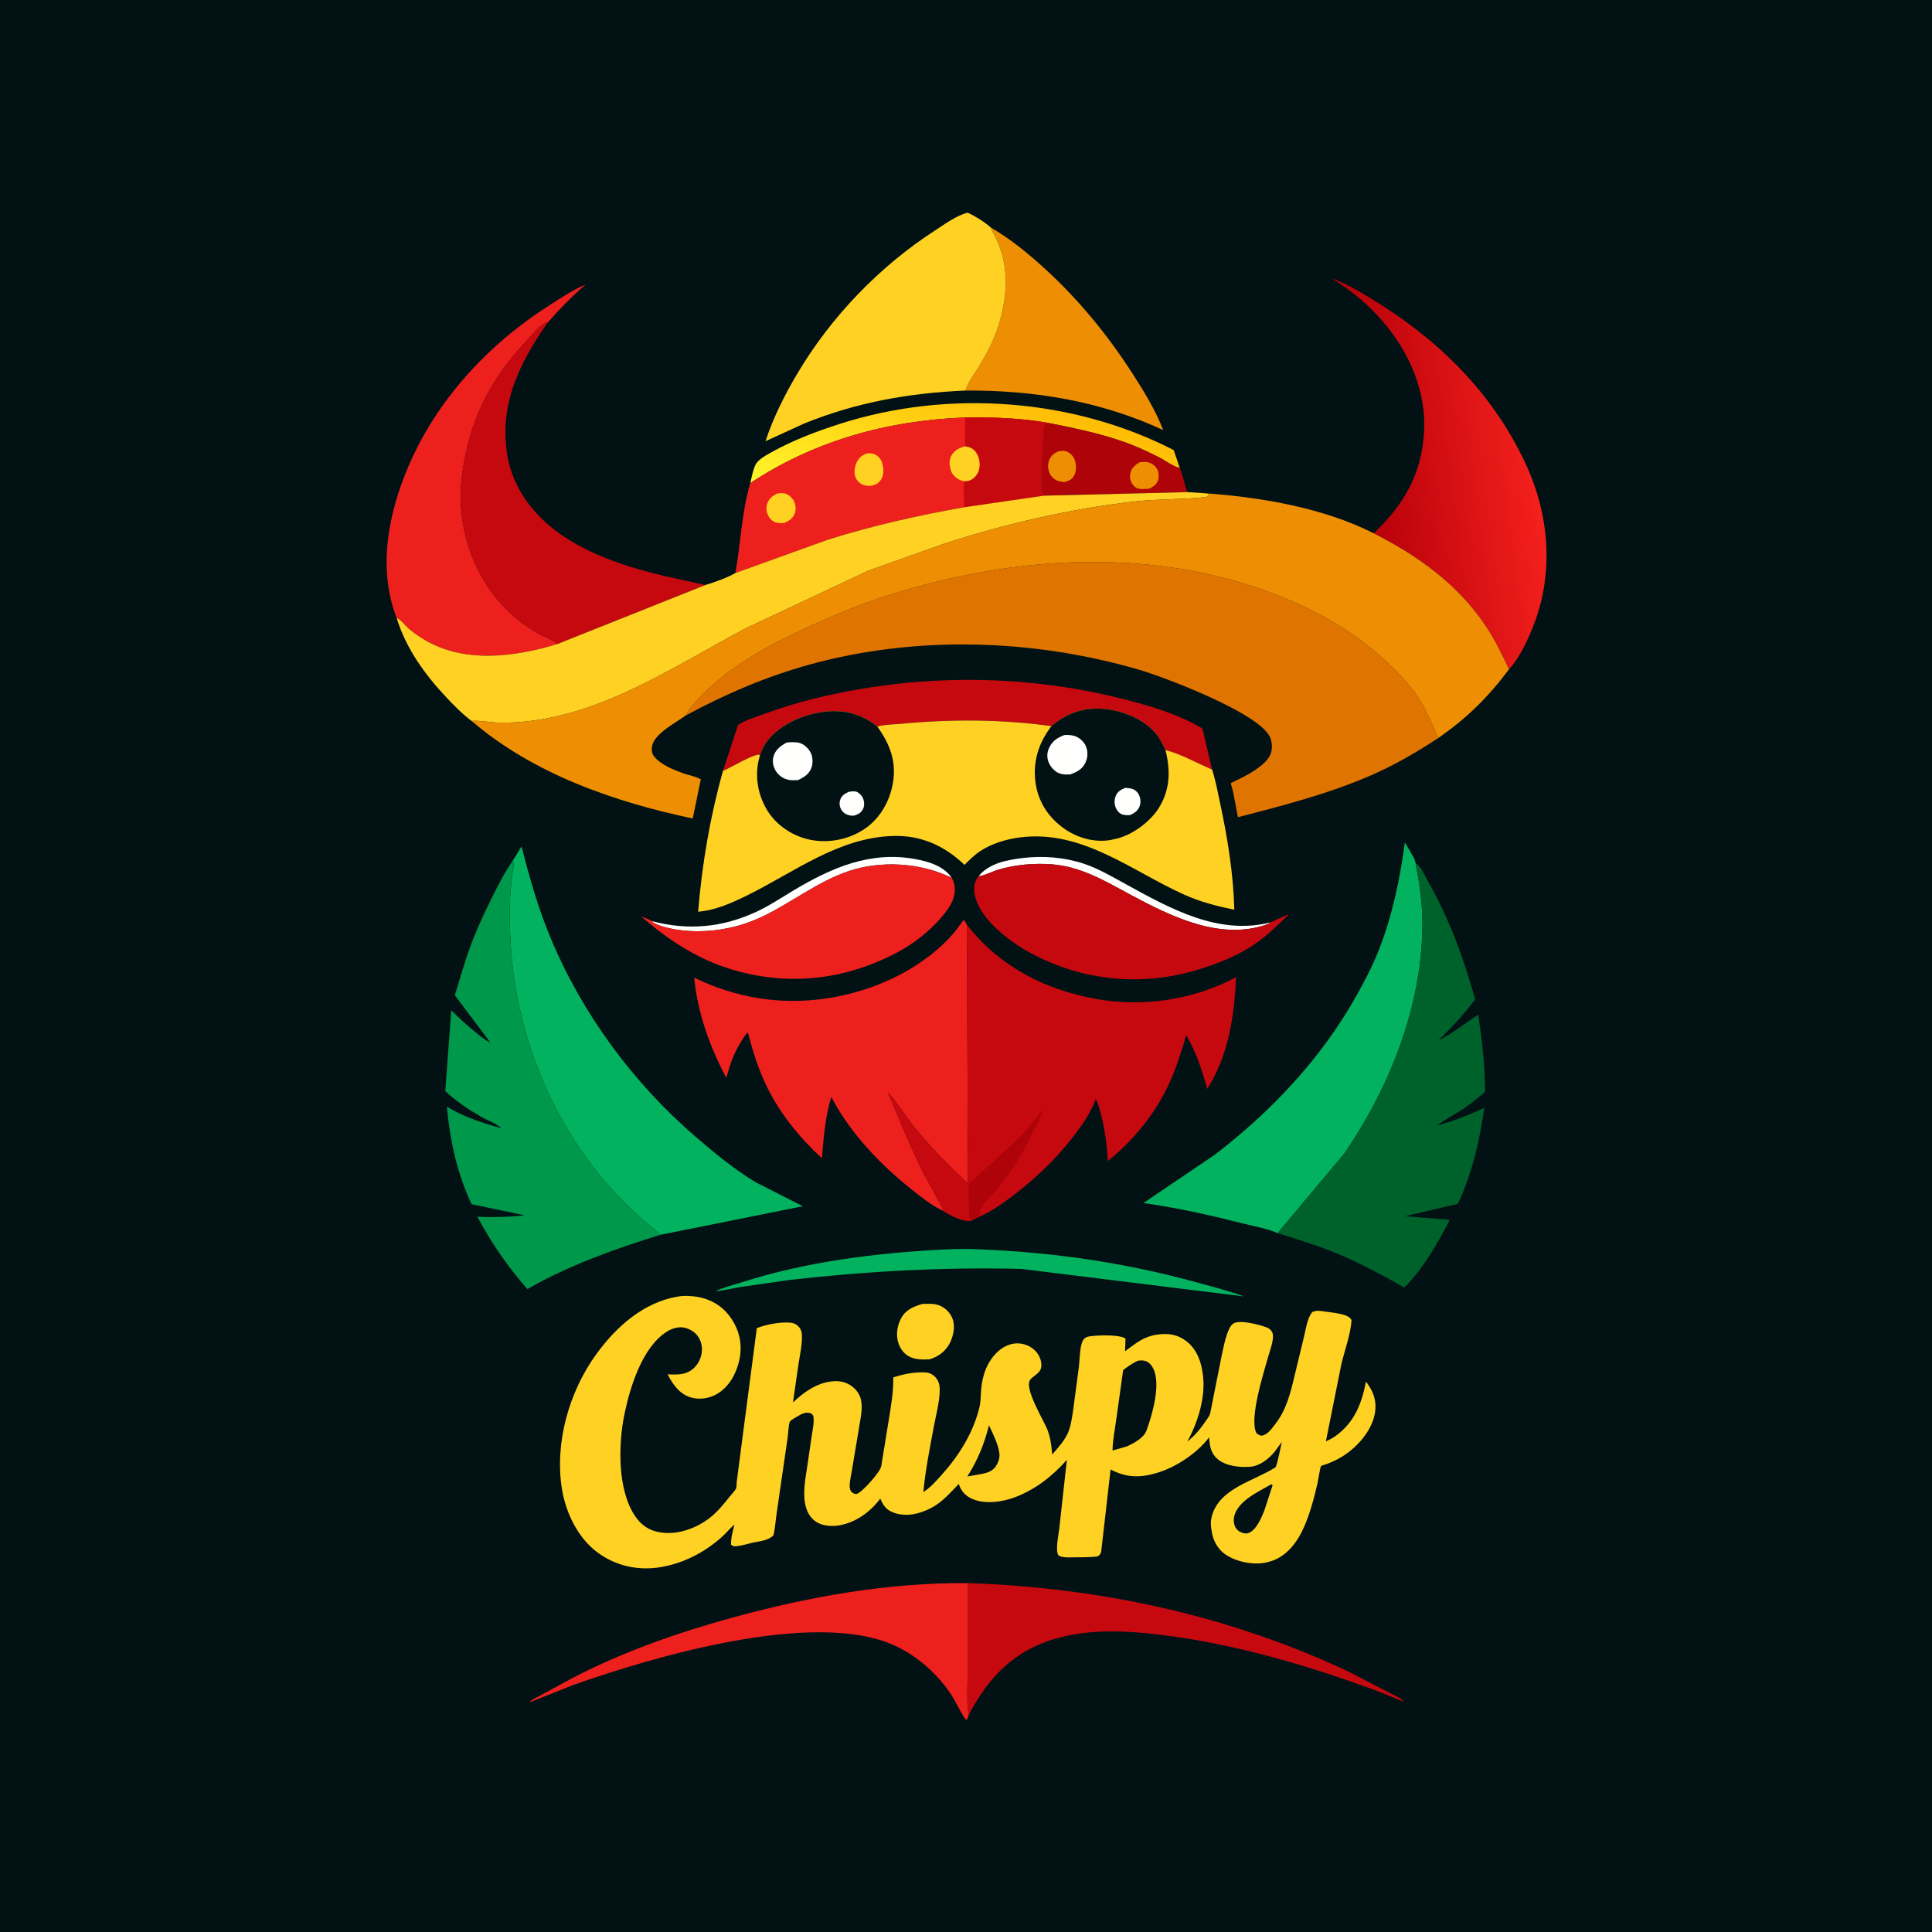 <svg version="1.1" xmlns="http://www.w3.org/2000/svg" style="display: block;" viewBox="0 0 2048 2048" width="1024" height="1024">
<defs>
	<linearGradient id="Gradient1" gradientUnits="userSpaceOnUse" x1="1053.08" y1="408.344" x2="996.272" y2="574.703">
		<stop class="stop0" offset="0" stop-opacity="1" stop-color="rgb(255,188,4)"/>
		<stop class="stop1" offset="1" stop-opacity="1" stop-color="rgb(255,244,41)"/>
	</linearGradient>
	<linearGradient id="Gradient2" gradientUnits="userSpaceOnUse" x1="1453.66" y1="515.344" x2="1626.96" y2="493.214">
		<stop class="stop0" offset="0" stop-opacity="1" stop-color="rgb(184,1,11)"/>
		<stop class="stop1" offset="1" stop-opacity="1" stop-color="rgb(244,32,28)"/>
	</linearGradient>
</defs>
<path transform="translate(0,0)" fill="rgb(1,17,20)" d="M -0 -0 L 2048 0 L 2048 2048 L -0 2048 L -0 -0 z"/>
<path transform="translate(0,0)" fill="rgb(255,255,254)" d="M 1037.27 928.831 C 1048.61 915.064 1067.11 911.631 1083.89 909.572 C 1105.37 906.935 1128.13 908.691 1148.7 915.5 C 1164.63 920.773 1179.51 929.656 1194.16 937.69 C 1240.78 963.265 1291.36 991.6 1346.46 977.871 C 1345.04 979.126 1345.46 979.005 1343.9 979.596 L 1342.11 980.206 C 1293.22 997.226 1240.72 971.215 1198.36 948.434 C 1171.35 933.91 1145.78 918.447 1114.39 916.174 C 1096.11 914.851 1076.21 916.568 1058.63 921.767 C 1052.11 923.695 1045.49 927.424 1038.88 928.575 L 1037.27 928.831 z"/>
<path transform="translate(0,0)" fill="rgb(255,255,254)" d="M 691.421 976.552 C 729.423 986.479 765.219 983.263 801 966.895 C 815.092 960.449 827.925 951.809 841.186 943.879 C 881.321 919.88 922.447 901.873 970.274 910.672 C 984.55 913.299 1000.34 918.019 1008.9 930.567 C 976.05 914.44 933.953 911.808 899.342 923.518 C 865.763 934.879 837.544 958.081 805.5 972.877 C 785.07 982.31 762.038 987.152 739.562 987.149 C 725.387 987.148 707.912 985.081 694.813 979.268 L 691.714 977.48 L 691.421 976.552 z"/>
<path transform="translate(0,0)" fill="rgb(254,209,35)" d="M 977.744 1382.2 C 984.91 1382.19 990.501 1381.28 997.296 1384.51 C 1003.17 1387.31 1007.94 1392.55 1010.02 1398.74 C 1012.77 1406.88 1010.32 1417.48 1006.3 1424.75 C 1001.74 1432.98 993.976 1438.54 985.061 1441 C 978.158 1441.21 972.015 1441.49 965.478 1438.77 C 959.171 1436.15 954.877 1430.78 952.585 1424.47 C 949.432 1415.78 950.876 1405.55 955.178 1397.5 C 960.097 1388.29 968.39 1385.01 977.744 1382.2 z"/>
<path transform="translate(0,0)" fill="url(#Gradient1)" d="M 795.299 512.127 C 796.888 505.87 798.08 498.243 800.957 492.5 C 803.753 486.92 812.835 482.164 818.217 479.168 C 840.921 466.529 865.864 457.146 890.573 449.233 C 1005.02 412.579 1137.3 422.119 1244.18 477.095 L 1250.6 496.023 C 1244.23 495.011 1235.37 488.23 1229.32 485.162 C 1219.2 480.029 1208.91 475.071 1198.31 471.002 C 1170.42 460.292 1140.99 454.294 1111.79 448.414 C 1082.57 443.163 1052.62 442.197 1023.01 442.565 C 941.055 445.716 864.212 466.755 795.299 512.127 z"/>
<path transform="translate(0,0)" fill="rgb(2,178,94)" d="M 1001.6 1324.43 C 1023.47 1323.23 1045.67 1324.52 1067.5 1325.92 C 1133.68 1330.17 1198.95 1340.6 1263 1357.87 C 1281.63 1362.9 1300.54 1367.74 1318.7 1374.28 L 1082.82 1345.1 C 999.902 1343.03 918.204 1347.55 835.828 1356.94 L 785.781 1364.19 C 776.553 1365.73 767.416 1367.95 758.096 1368.83 C 767.077 1364.57 777.451 1362.13 786.927 1359.1 C 855.919 1337.08 929.488 1328.16 1001.6 1324.43 z"/>
<path transform="translate(0,0)" fill="rgb(174,3,9)" d="M 1111.79 448.414 C 1140.99 454.294 1170.42 460.292 1198.31 471.002 C 1208.91 475.071 1219.2 480.029 1229.32 485.162 C 1235.37 488.23 1244.23 495.011 1250.6 496.023 C 1252.8 501.593 1254.51 507.207 1256.02 513 C 1256.76 515.822 1257.09 519.341 1258.82 521.654 L 1106.72 525.447 C 1105.29 524.478 1105.74 524.893 1104.62 523.759 C 1101.93 521.022 1106.19 460.21 1106.36 452 C 1108.15 449.43 1108.92 449.455 1111.79 448.414 z"/>
<path transform="translate(0,0)" fill="rgb(238,143,3)" d="M 1208.05 490.026 C 1210.88 489.846 1214.48 489.294 1217.23 490.079 C 1221.45 491.283 1224.42 493.603 1226.65 497.39 C 1228.49 500.531 1228.73 505.926 1227.49 509.31 C 1225.81 513.884 1222.28 516.06 1218.11 518.086 L 1210.89 518.442 C 1206.74 518.271 1204.11 517.701 1201.34 514.316 C 1198.56 510.921 1197.34 506.866 1198.1 502.5 C 1199.21 496.099 1202.84 493.256 1208.05 490.026 z"/>
<path transform="translate(0,0)" fill="rgb(238,143,3)" d="M 1121.94 478.5 C 1125.2 477.806 1128.9 477.534 1131.92 479.145 C 1135.49 481.042 1138.3 484.314 1139.5 488.163 C 1140.91 492.707 1141.06 499.777 1138.69 504.002 C 1136.21 508.446 1133.15 509.619 1128.44 511.048 C 1126.14 510.783 1123.7 510.574 1121.5 509.797 C 1117.42 508.354 1114.17 505.151 1112.47 501.21 C 1110.54 496.756 1110.57 491.243 1112.6 486.817 C 1114.49 482.694 1117.86 480.169 1121.94 478.5 z"/>
<path transform="translate(0,0)" fill="rgb(197,9,15)" d="M 1026.08 1678.13 C 1165.58 1682.9 1301.36 1711.97 1428.14 1771.31 L 1474.37 1795.13 C 1478.2 1797.28 1483.66 1799.33 1486.87 1802.29 L 1488.3 1803.98 L 1460.36 1792.66 C 1388.55 1766.25 1314 1743.99 1238 1733.96 C 1191.95 1727.88 1142.6 1724.87 1099.15 1744.28 C 1065.74 1759.2 1043.33 1786.17 1026.84 1818.05 C 1024.05 1803.29 1025.88 1785.12 1025.87 1770.02 L 1026.08 1678.13 z"/>
<path transform="translate(0,0)" fill="rgb(197,9,15)" d="M 766.429 817.007 L 782.363 768.438 C 789.937 763.542 799.261 760.699 807.715 757.63 C 825.486 751.18 843.446 745.364 861.807 740.841 C 969.588 714.295 1082.32 713.669 1190 740.824 C 1218.78 748.082 1249.19 756.943 1274.72 772.372 L 1284.86 815.714 C 1268.94 809.068 1252.03 799.216 1235.45 795.055 C 1232.61 788.909 1229.57 782.778 1225.24 777.53 C 1212.25 761.784 1188.46 752.735 1168.61 751.309 C 1148.21 749.845 1129.87 756.305 1114.59 769.73 C 1061.88 762.356 1007.51 762.21 954.567 767.298 C 946.855 768.039 937.262 767.943 929.962 770.17 C 914.716 757.689 896.203 752.285 876.594 754.179 C 853.797 756.381 828.14 766.653 813.679 785.042 C 810.063 789.639 807.639 794.554 805.687 800.048 C 798.473 798.802 775.334 813.799 766.429 817.007 z"/>
<path transform="translate(0,0)" fill="rgb(238,32,30)" d="M 1026.84 1818.05 C 1026.36 1819.9 1025.38 1821.74 1024.62 1823.5 C 1022.59 1823.06 1011.38 1801.17 1009.23 1797.82 C 994.543 1774.93 972.412 1755.12 947.559 1744 C 862.419 1705.93 692.901 1756.08 608 1786.04 L 561.453 1804.54 L 561.85 1803.9 C 564.443 1801.21 570.077 1798.8 573.412 1796.91 L 607.252 1778.53 C 660.834 1750.81 718.695 1730.51 776.798 1714.63 C 858.465 1692.31 941.182 1677.55 1026.08 1678.13 L 1025.87 1770.02 C 1025.88 1785.12 1024.05 1803.29 1026.84 1818.05 z"/>
<path transform="translate(0,0)" fill="rgb(238,143,3)" d="M 1050.28 241.175 C 1071.55 253.48 1090.86 269.439 1108.91 286.046 C 1144.9 319.171 1174.74 355.964 1201.18 397.027 C 1212.94 415.285 1225.29 435.518 1233.02 455.913 C 1166.77 425.114 1096 413.53 1023.41 413.996 C 1025.96 405.443 1033.2 396.012 1037.85 388.298 C 1046.26 374.308 1053.92 359.945 1058.73 344.277 C 1068.7 311.746 1070.11 278.389 1053.33 247.886 C 1052.11 245.667 1051.18 243.536 1050.28 241.175 z"/>
<path transform="translate(0,0)" fill="rgb(238,32,30)" d="M 691.421 976.552 L 691.714 977.48 L 694.813 979.268 C 707.912 985.081 725.387 987.148 739.562 987.149 C 762.038 987.152 785.07 982.31 805.5 972.877 C 837.544 958.081 865.763 934.879 899.342 923.518 C 933.953 911.808 976.05 914.44 1008.9 930.567 C 1012.57 937.099 1013.01 943.774 1011 951.013 C 1008.84 958.805 1003.09 966.405 997.885 972.451 C 984.411 988.111 968.245 1000.57 950 1010.15 C 893.812 1039.64 832.504 1045.86 771.739 1026.42 C 737.132 1015.35 706.968 995.239 679.758 971.501 C 683.648 973.048 687.817 974.419 691.421 976.552 z"/>
<path transform="translate(0,0)" fill="rgb(197,9,15)" d="M 1037.27 928.831 L 1038.88 928.575 C 1045.49 927.424 1052.11 923.695 1058.63 921.767 C 1076.21 916.568 1096.11 914.851 1114.39 916.174 C 1145.78 918.447 1171.35 933.91 1198.36 948.434 C 1240.72 971.215 1293.22 997.226 1342.11 980.206 L 1343.9 979.596 C 1345.46 979.005 1345.04 979.126 1346.46 977.871 L 1366.62 968.878 C 1355.91 979.175 1345.37 989.79 1333.32 998.535 C 1314.17 1012.42 1291.97 1021.21 1269.48 1028.01 C 1209.6 1046.1 1147.13 1039.86 1092 1010.01 C 1070.78 998.52 1040.94 976.053 1034.05 951.751 L 1033.71 950.5 L 1033 947.359 C 1032.08 939.958 1032.71 934.838 1037.27 928.831 z"/>
<path transform="translate(0,0)" fill="rgb(238,32,30)" d="M 420.509 655.139 L 420.42 654.966 C 400.236 602.845 411.497 544.746 432.718 494.839 C 462.891 423.882 517.566 364.988 582.067 323.821 C 594.074 316.158 607.631 306.984 620.752 301.699 C 606.181 314.361 593.634 327.017 580.937 341.55 C 573.351 343.32 567.464 351.205 562.316 356.731 C 548.479 371.587 535.479 386.487 524.747 403.812 C 504.436 436.6 494.416 467.396 489.583 505.398 C 483.985 549.416 496.621 596.633 523.958 631.5 C 536.973 648.101 552.746 661.863 571.247 672.022 C 577.212 675.298 586.038 678.154 590.912 682.686 L 575.579 687.039 C 533.211 697.583 486.855 701.017 448.169 677.119 C 442.766 673.781 437.252 669.916 432.5 665.71 C 429.06 662.666 425.574 657.645 421.557 655.561 L 420.509 655.139 z"/>
<path transform="translate(0,0)" fill="rgb(197,9,15)" d="M 580.937 341.55 C 550.596 384.382 528.589 429.527 537.937 483.545 C 543.914 518.086 566.061 546.763 594.415 566.445 C 627.323 589.287 665.917 601.383 704.476 610.635 L 747.688 620.152 L 590.912 682.686 C 586.038 678.154 577.212 675.298 571.247 672.022 C 552.746 661.863 536.973 648.101 523.958 631.5 C 496.621 596.633 483.985 549.416 489.583 505.398 C 494.416 467.396 504.436 436.6 524.747 403.812 C 535.479 386.487 548.479 371.587 562.316 356.731 C 567.464 351.205 573.351 343.32 580.937 341.55 z"/>
<path transform="translate(0,0)" fill="rgb(254,209,35)" d="M 1023.41 413.996 C 963.689 416.604 907.957 426.37 852.266 449.026 L 811.476 467.713 C 819.232 443.665 831.702 418.876 844.563 397.082 C 880.624 335.973 932.035 282.547 991.603 243.999 C 1001.88 237.348 1013.83 228.469 1025.77 225.37 C 1034.39 229.539 1043.1 234.821 1050.28 241.175 C 1051.18 243.536 1052.11 245.667 1053.33 247.886 C 1070.11 278.389 1068.7 311.746 1058.73 344.277 C 1053.92 359.945 1046.26 374.308 1037.85 388.298 C 1033.2 396.012 1025.96 405.443 1023.41 413.996 z"/>
<path transform="translate(0,0)" fill="rgb(238,32,30)" d="M 1023.01 442.565 C 1052.62 442.197 1082.57 443.163 1111.79 448.414 C 1108.92 449.455 1108.15 449.43 1106.36 452 C 1106.19 460.21 1101.93 521.022 1104.62 523.759 C 1105.74 524.893 1105.29 524.478 1106.72 525.447 L 1022.3 537.685 C 973.829 546.156 924.983 557.229 877.99 571.938 L 779.566 607.42 C 785.292 575.66 786.057 543.361 795.299 512.127 C 864.212 466.755 941.055 445.716 1023.01 442.565 z"/>
<path transform="translate(0,0)" fill="rgb(254,209,35)" d="M 823.123 523.5 C 825.646 522.617 828.874 522.519 831.5 523.015 C 835.315 523.735 839.206 527.058 841.105 530.343 C 843.427 534.363 844.086 539.397 842.625 543.855 C 840.792 549.45 836.453 552.052 831.391 554.374 C 828.684 554.691 825.605 554.663 822.956 553.944 C 819.473 552.998 816.567 550.599 814.854 547.452 C 812.5 543.13 811.692 538.547 813.332 533.795 C 815.123 528.603 818.411 525.974 823.123 523.5 z"/>
<path transform="translate(0,0)" fill="rgb(254,209,35)" d="M 919.749 480.5 C 922.237 480.449 925.315 480.653 927.577 481.746 C 930.883 483.343 933.969 486.909 935.022 490.419 L 935.315 491.5 L 936.147 495.119 C 936.822 499.99 936.292 505.559 933.162 509.526 C 930.241 513.228 927.025 514.341 922.5 515.005 C 919.885 515.026 917.415 514.934 914.955 513.941 C 911.569 512.573 908.331 509.649 906.981 506.207 C 904.872 500.833 905.909 494.242 908.532 489.26 C 911.044 484.488 914.679 482.001 919.749 480.5 z"/>
<path transform="translate(0,0)" fill="rgb(197,9,15)" d="M 1023.01 442.565 C 1052.62 442.197 1082.57 443.163 1111.79 448.414 C 1108.92 449.455 1108.15 449.43 1106.36 452 C 1106.19 460.21 1101.93 521.022 1104.62 523.759 C 1105.74 524.893 1105.29 524.478 1106.72 525.447 L 1022.3 537.685 C 1021.25 528.705 1021.69 519.195 1021.94 510.16 L 1018.77 509.322 C 1014.71 507.957 1009.94 503.934 1008.39 499.858 C 1006.51 494.905 1005.63 488.408 1008.19 483.5 C 1011.41 477.333 1016.63 474.82 1023.02 473.032 L 1023.01 442.565 z"/>
<path transform="translate(0,0)" fill="rgb(254,209,35)" d="M 1023.02 473.032 C 1028.02 474.025 1031.62 475.272 1034.65 479.594 C 1038.06 484.44 1039.28 491.399 1037.97 497.157 C 1036.92 501.733 1034.13 505.82 1030.07 508.216 C 1027.29 509.859 1025.12 510.105 1021.94 510.16 L 1018.77 509.322 C 1014.71 507.957 1009.94 503.934 1008.39 499.858 C 1006.51 494.905 1005.63 488.408 1008.19 483.5 C 1011.41 477.333 1016.63 474.82 1023.02 473.032 z"/>
<path transform="translate(0,0)" fill="rgb(2,178,94)" d="M 1354.29 1307.15 C 1344.42 1302.66 1331.22 1300.31 1320.64 1297.66 C 1284.76 1288.66 1248.7 1280.3 1212.02 1275.3 L 1287.4 1224.28 C 1347.22 1178.52 1400.01 1122.65 1437.14 1056.77 C 1446.3 1040.52 1455.13 1023.79 1461.89 1006.38 C 1476.07 969.832 1484.04 931.665 1489.24 892.949 L 1498.96 909.5 C 1499.72 911.27 1500.26 913.059 1500.67 914.934 C 1504.44 935.243 1507.77 956.835 1507.84 977.5 C 1508.18 1064.47 1473.59 1152.01 1424.98 1222.8 L 1354.29 1307.15 z"/>
<path transform="translate(0,0)" fill="url(#Gradient2)" d="M 1456.1 565.277 C 1488.94 534.453 1508 500.741 1509.68 454.933 C 1511.34 409.515 1490.05 366.09 1459.42 333.572 C 1444.72 317.967 1429.42 306.264 1411.39 294.764 C 1430.18 301.944 1447.38 312.573 1464.3 323.317 C 1531.16 365.746 1586.24 422.539 1618.92 495.34 C 1642.42 547.689 1646.83 607.624 1626.12 661.562 C 1620.21 676.945 1610.98 697.361 1599.63 709.464 C 1592.29 694.113 1584.91 678.58 1575.47 664.38 C 1545.63 619.484 1503.49 589.381 1456.1 565.277 z"/>
<path transform="translate(0,0)" fill="rgb(2,178,94)" d="M 543.625 912.292 L 552.932 897.231 C 561.236 930.572 570.682 963.135 583.937 994.905 C 617.462 1075.26 671.974 1148.83 737.927 1205.5 C 758.08 1222.81 778.763 1239.83 801.589 1253.54 L 851.046 1278.65 L 700.039 1308.94 C 693.091 1302.17 685.195 1296.33 677.941 1289.89 C 667.532 1280.64 657.448 1270.45 648.109 1260.12 C 584.662 1189.93 547.041 1095.75 541.367 1001.46 C 540.227 982.5 539.718 963.725 541.213 944.766 C 541.688 938.744 542.179 932.548 543.122 926.585 C 543.727 922.759 545.195 917.823 544.167 914.026 L 543.625 912.292 z"/>
<path transform="translate(0,0)" fill="rgb(0,98,43)" d="M 1500.67 914.934 C 1506.34 918.273 1509.99 927.63 1513.24 933.315 C 1536.23 973.579 1551.2 1014.72 1563.71 1059.19 C 1551.99 1075.2 1538.98 1088.76 1525 1102.7 C 1540.28 1095.44 1552.93 1084.67 1567 1075.57 C 1571.09 1103.02 1574.13 1129.64 1574.27 1157.43 C 1566.98 1163.5 1559.86 1169.67 1551.93 1174.9 C 1542.48 1181.14 1532.11 1186.46 1523.07 1193.23 C 1541.14 1188.16 1556.44 1182.27 1573.44 1174.34 C 1569.44 1201.06 1564.44 1226.67 1555.16 1252.11 C 1552.2 1260.23 1549.29 1268.59 1545.09 1276.17 L 1489.13 1289.28 L 1536.77 1293.04 C 1524.3 1317.42 1508.23 1345.66 1488.54 1364.81 C 1465.56 1351.81 1442.41 1339.21 1418 1329.06 C 1397.22 1320.41 1375.75 1313.86 1354.29 1307.15 L 1424.98 1222.8 C 1473.59 1152.01 1508.18 1064.47 1507.84 977.5 C 1507.77 956.835 1504.44 935.243 1500.67 914.934 z"/>
<path transform="translate(0,0)" fill="rgb(0,152,74)" d="M 543.625 912.292 L 544.167 914.026 C 545.195 917.823 543.727 922.759 543.122 926.585 C 542.179 932.548 541.688 938.744 541.213 944.766 C 539.718 963.725 540.227 982.5 541.367 1001.46 C 547.041 1095.75 584.662 1189.93 648.109 1260.12 C 657.448 1270.45 667.532 1280.64 677.941 1289.89 C 685.195 1296.33 693.091 1302.17 700.039 1308.94 C 651.453 1323.98 603.353 1341.18 559.004 1366.46 C 538.344 1342.9 520.735 1317.48 506.068 1289.79 C 522.955 1290.49 539.206 1290.19 555.998 1288.22 L 499.846 1276.5 C 484.48 1243.6 476.956 1209.16 473.707 1173.14 C 491.536 1184 511.518 1190.34 531.453 1196.01 C 526.4 1190.94 516.692 1187.67 510.375 1184.04 C 497.094 1176.4 483.072 1167.15 472.002 1156.59 L 478.357 1070.84 C 486.868 1079.59 496.03 1087.81 505.581 1095.41 C 510.016 1098.94 514.317 1102.79 519.629 1104.9 L 482.147 1055.06 C 487.661 1036.99 492.747 1018.7 499.407 1001 C 505.713 984.244 513.372 967.911 521.299 951.87 C 528.005 938.299 534.932 924.71 543.625 912.292 z"/>
<path transform="translate(0,0)" fill="rgb(254,209,35)" d="M 1106.72 525.447 L 1258.82 521.654 L 1279.89 523.036 L 1281.5 525.634 C 1279.38 527.032 1276.99 527.028 1274.53 527.279 C 1250.63 529.722 1226.57 528.884 1202.54 531.621 C 1134.09 539.417 1067.02 555.114 1001.48 576.113 L 920.19 605.06 L 790.133 666.247 C 723.059 701.934 654.23 747.793 578.404 761.778 C 561.034 764.981 543.155 766.588 525.5 765.849 C 517.007 765.494 508.469 763.501 499.964 764.233 C 490.248 757.095 481.3 747.851 473.027 739.097 C 450.44 715.195 430.101 686.912 420.509 655.139 L 421.557 655.561 C 425.574 657.645 429.06 662.666 432.5 665.71 C 437.252 669.916 442.766 673.781 448.169 677.119 C 486.855 701.017 533.211 697.583 575.579 687.039 L 590.912 682.686 L 747.688 620.152 C 757.73 617.055 770.583 612.632 779.566 607.42 L 877.99 571.938 C 924.983 557.229 973.829 546.156 1022.3 537.685 L 1106.72 525.447 z"/>
<path transform="translate(0,0)" fill="rgb(238,32,30)" d="M 999.58 1283.53 C 987.35 1277.7 976.467 1268.98 965.936 1260.56 C 932.5 1233.8 901.149 1201.02 881.204 1162.82 C 874.836 1183.49 872.909 1206.34 871.303 1227.83 C 848.208 1206.68 827.534 1181.37 813.529 1153.2 C 804.206 1134.45 798.116 1114.72 792.787 1094.54 C 790.329 1096.25 788.387 1099.78 786.727 1102.31 C 778.511 1114.82 773.792 1128.28 769.904 1142.63 C 752.04 1108.52 739.771 1074.76 735.831 1036.3 C 779.536 1057.68 826.832 1065.54 875.07 1058.52 C 923.471 1051.48 972.765 1029.87 1006.63 993.978 C 1011.98 988.31 1016.58 981.735 1021.26 975.5 L 1022.22 975.662 L 1024.93 980.122 L 1026.12 1254.66 C 1006.24 1235.81 986.951 1216.71 969.688 1195.38 C 959.978 1183.37 951.817 1169.32 941.36 1158.13 C 953.346 1187.12 965.004 1216 979.167 1244.03 L 993.758 1270.93 C 995.854 1274.72 999.058 1279.18 999.58 1283.53 z"/>
<path transform="translate(0,0)" fill="rgb(197,9,15)" d="M 1024.93 980.122 C 1060.7 1026.96 1115.72 1053.15 1173.44 1060.67 C 1219.35 1066.65 1269.49 1057.95 1310.23 1035.83 C 1308.55 1077.32 1302.25 1118.63 1279.78 1154.25 C 1273.96 1134.05 1268.16 1115.72 1257.47 1097.36 C 1251.97 1115.82 1246.47 1133.76 1238.14 1151.18 C 1223.51 1181.79 1200.85 1209.51 1174.44 1230.68 C 1173.23 1212.91 1171.15 1195.96 1166.39 1178.75 C 1165.33 1174.92 1163.82 1168.42 1161.47 1165.25 L 1161.06 1166.36 C 1155.91 1179.98 1147.45 1192.08 1138.68 1203.59 C 1120.93 1226.91 1100.16 1247.06 1077 1264.96 C 1065.25 1274.05 1052.7 1283.22 1039.12 1289.38 C 1036.51 1290.77 1031.9 1292.38 1029.77 1294.2 C 1019.82 1295.32 1007.8 1288.76 999.58 1283.53 C 999.058 1279.18 995.854 1274.72 993.758 1270.93 L 979.167 1244.03 C 965.004 1216 953.346 1187.12 941.36 1158.13 C 951.817 1169.32 959.978 1183.37 969.688 1195.38 C 986.951 1216.71 1006.24 1235.81 1026.12 1254.66 L 1024.93 980.122 z"/>
<path transform="translate(0,0)" fill="rgb(174,3,9)" d="M 1029.77 1294.2 C 1028.76 1292.45 1027.81 1290.54 1027.59 1288.5 C 1027.2 1284.94 1026.26 1256.6 1027.08 1255.08 C 1028.06 1253.28 1032.28 1250.18 1033.9 1248.67 L 1056.27 1228.44 C 1071.06 1214.68 1088.1 1199.32 1100.06 1183.01 C 1102.19 1180.11 1104.37 1177.84 1106.94 1175.32 C 1095.52 1199.9 1083.77 1225.05 1067.69 1246.99 L 1051.68 1266.99 C 1047.72 1271.59 1039 1278.45 1038.51 1284.5 L 1039.5 1286 L 1038.17 1288.23 L 1039.12 1289.38 C 1036.51 1290.77 1031.9 1292.38 1029.77 1294.2 z"/>
<path transform="translate(0,0)" fill="rgb(224,116,0)" d="M 726.742 758.574 C 730.628 750.689 737.348 743.905 743.417 737.617 C 775.259 704.623 817.961 682.19 859.268 663.47 C 881.562 653.367 904.334 643.598 927.513 635.7 C 1075.42 585.303 1246.4 575.937 1389.35 646.456 C 1420.9 662.019 1450.56 682.359 1475.65 707.048 C 1485.53 716.772 1495.22 727.089 1502.83 738.736 C 1511.89 752.602 1518.04 767.274 1524.56 782.401 C 1502.98 796.58 1480.29 809.877 1456.68 820.405 C 1410.64 840.942 1360.92 853.713 1312.24 866.248 L 1307.07 839 C 1306.78 837.721 1304.61 830.984 1304.87 830.163 C 1305.2 829.102 1341.34 815.438 1347.14 798.585 C 1349.05 793.066 1348.49 785.77 1345.82 780.553 C 1332.83 755.123 1234.39 717.822 1207.66 710.006 C 1095.66 677.258 971.127 673.335 858.306 704.442 C 812.718 717.011 768.235 735.981 726.742 758.574 z"/>
<path transform="translate(0,0)" fill="rgb(254,209,35)" d="M 1114.59 769.73 C 1129.87 756.305 1148.21 749.845 1168.61 751.309 C 1188.46 752.735 1212.25 761.784 1225.24 777.53 C 1229.57 782.778 1232.61 788.909 1235.45 795.055 C 1252.03 799.216 1268.94 809.068 1284.86 815.714 C 1288.82 827.958 1291.11 840.826 1293.79 853.398 C 1301.49 889.486 1307.52 927.436 1308.41 964.351 C 1289.94 960.545 1272.76 956.195 1255.49 948.439 C 1199 923.069 1147.32 879.288 1081.32 887.675 C 1066.83 889.518 1051.17 894.195 1038.88 902.338 C 1032.82 906.354 1027.57 911.695 1022.43 916.8 C 1001.16 896.513 976.721 885.365 946.904 886.144 C 889.06 887.656 841.824 924.595 792 949.167 C 775.799 957.157 758.292 965.004 740.048 966.443 C 744.167 915.876 752.731 865.867 766.429 817.007 C 775.334 813.799 798.473 798.802 805.687 800.048 C 807.639 794.554 810.063 789.639 813.679 785.042 C 828.14 766.653 853.797 756.381 876.594 754.179 C 896.203 752.285 914.716 757.689 929.962 770.17 C 937.262 767.943 946.855 768.039 954.567 767.298 C 1007.51 762.21 1061.88 762.356 1114.59 769.73 z"/>
<path transform="translate(0,0)" fill="rgb(1,17,20)" d="M 1114.59 769.73 C 1129.87 756.305 1148.21 749.845 1168.61 751.309 C 1188.46 752.735 1212.25 761.784 1225.24 777.53 C 1229.57 782.778 1232.61 788.909 1235.45 795.055 C 1240.77 816.358 1240.57 836.316 1228.88 855.684 C 1219.9 870.582 1200.99 884.721 1184.1 888.87 L 1182.5 889.251 L 1176.93 890.515 C 1159.03 893.349 1140.86 887.896 1126.47 877.186 C 1110.25 865.112 1100.22 848.933 1097.59 828.843 C 1094.73 806.968 1101.28 786.974 1114.59 769.73 z"/>
<path transform="translate(0,0)" fill="rgb(255,255,254)" d="M 1192.81 835.155 C 1195.13 835.344 1197.53 835.454 1199.77 836.098 C 1203.1 837.054 1205.99 839.627 1207.46 842.827 C 1209.11 846.424 1209.43 851.14 1207.96 854.847 C 1206.04 859.734 1202.45 861.824 1197.94 864.044 C 1195.12 864.167 1192.25 864.263 1189.55 863.305 C 1186.7 862.296 1184.49 859.8 1183.18 857.148 C 1181.23 853.213 1180.95 848.401 1182.48 844.26 C 1184.31 839.297 1188.14 837.018 1192.81 835.155 z"/>
<path transform="translate(0,0)" fill="rgb(255,255,254)" d="M 1128.19 779.178 C 1131.89 778.978 1135.42 779.044 1139 780.142 C 1143.91 781.648 1149.01 786.112 1151.03 790.862 C 1153.49 796.663 1153.22 803.058 1150.47 808.697 C 1147.12 815.569 1141.38 818.419 1134.55 820.922 C 1130.4 821.131 1126.85 821.219 1122.91 819.749 C 1117.96 817.902 1113.66 813.007 1111.68 808.198 C 1109.54 803.026 1109.75 797.573 1112.22 792.5 C 1115.84 785.071 1120.93 782.11 1128.19 779.178 z"/>
<path transform="translate(0,0)" fill="rgb(1,17,20)" d="M 805.687 800.048 C 807.639 794.554 810.063 789.639 813.679 785.042 C 828.14 766.653 853.797 756.381 876.594 754.179 C 896.203 752.285 914.716 757.689 929.962 770.17 C 943.179 788.372 950.399 806.978 946.574 829.744 C 943.378 848.767 933.412 866.835 917.46 878.025 C 901.019 889.557 879.64 894.054 859.926 890.389 C 841.97 887.051 824.664 876.252 814.576 860.98 C 804.048 845.04 800.005 825.091 804.109 806.368 L 805.687 800.048 z"/>
<path transform="translate(0,0)" fill="rgb(255,255,254)" d="M 899.362 839.5 C 901.799 838.898 905.609 838.481 907.988 839.329 C 910.531 840.236 913.378 843.213 914.556 845.605 C 916.053 848.644 916.572 853.471 915.238 856.623 C 913.349 861.082 910.915 862.562 906.5 864.248 C 904.666 864.871 903.057 864.726 901.177 864.405 C 897.321 863.745 894.098 861.929 891.998 858.557 C 889.895 855.179 889.475 851.512 890.693 847.736 C 892.105 843.362 895.464 841.412 899.362 839.5 z"/>
<path transform="translate(0,0)" fill="rgb(255,255,254)" d="M 834.039 787.075 C 838.024 786.739 843.328 786.411 847.194 787.433 C 852.298 788.782 856.876 793.162 859.3 797.742 C 861.539 801.975 861.905 808.777 860.371 813.321 C 857.976 820.416 852.356 823.965 845.902 826.926 C 842.981 827.049 839.86 827.27 836.96 826.843 C 831.034 825.971 825.61 822.38 822.424 817.317 C 819.674 812.946 818.465 807.357 819.824 802.314 C 821.881 794.68 827.449 790.601 834.039 787.075 z"/>
<path transform="translate(0,0)" fill="rgb(238,143,3)" d="M 1279.89 523.036 C 1338.25 527.309 1403.5 538.642 1456.1 565.277 C 1503.49 589.381 1545.63 619.484 1575.47 664.38 C 1584.91 678.58 1592.29 694.113 1599.63 709.464 C 1577.47 739.124 1555.06 761.214 1524.56 782.401 C 1518.04 767.274 1511.89 752.602 1502.83 738.736 C 1495.22 727.089 1485.53 716.772 1475.65 707.048 C 1450.56 682.359 1420.9 662.019 1389.35 646.456 C 1246.4 575.937 1075.42 585.303 927.513 635.7 C 904.334 643.598 881.562 653.367 859.268 663.47 C 817.961 682.19 775.259 704.623 743.417 737.617 C 737.348 743.905 730.628 750.689 726.742 758.574 C 716.502 766.128 693.152 777.782 691.129 791.311 C 690.559 795.128 690.961 799.028 693.5 802.062 C 700.82 810.806 714.113 816.08 724.558 819.87 C 727.908 821.085 741.199 824.12 742.857 826.347 L 734.327 867.63 C 651.379 850.209 565.1 820.288 499.964 764.233 C 508.469 763.501 517.007 765.494 525.5 765.849 C 543.155 766.588 561.034 764.981 578.404 761.778 C 654.23 747.793 723.059 701.934 790.133 666.247 L 920.19 605.06 L 1001.48 576.113 C 1067.02 555.114 1134.09 539.417 1202.54 531.621 C 1226.57 528.884 1250.63 529.722 1274.53 527.279 C 1276.99 527.028 1279.38 527.032 1281.5 525.634 L 1279.89 523.036 z"/>
<path transform="translate(0,0)" fill="rgb(254,209,35)" d="M 719.139 1374.31 C 725.627 1373.21 734.05 1373.72 740.5 1374.97 C 755.363 1377.85 767.344 1385.73 775.647 1398.39 C 784.51 1411.9 787.092 1426.68 783.533 1442.49 C 780.421 1456.31 772.745 1470.16 760.273 1477.54 C 751.916 1482.48 741.213 1484.14 731.844 1481.2 C 720.068 1477.5 713.1 1467.28 707.716 1456.88 C 715.201 1457.07 722.173 1457.63 729.195 1454.52 C 735.269 1451.83 739.971 1446.2 742.269 1440.05 C 744.872 1433.08 744.822 1425.88 741.428 1419.21 C 738.455 1413.37 732.861 1409.34 726.6 1407.63 C 719.774 1405.78 712.376 1408.07 706.572 1411.79 C 680.706 1428.35 667.772 1470.68 661.929 1499.11 C 655.431 1530.71 654.256 1578.89 673.143 1607 C 679.774 1616.87 688.125 1622.53 699.998 1624.4 C 718.192 1627.26 737.708 1620.29 752.058 1609.24 C 760.783 1602.52 767.277 1594.3 774.083 1585.74 C 775.836 1583.54 778.982 1580.48 780.184 1578.03 C 780.872 1576.62 780.722 1572.78 780.941 1571 L 784.713 1541.94 L 802.26 1407.82 C 812.441 1403.95 827.031 1401.11 837.941 1402.09 C 841.768 1402.43 844.79 1404.08 847.205 1407.01 C 849.065 1409.26 849.863 1411.63 850.027 1414.53 C 850.592 1424.5 848.128 1435.27 846.566 1445.09 L 840.577 1486.68 C 852.07 1475.72 865.673 1466 882 1464.28 C 890.163 1463.42 897.975 1465.12 904.339 1470.5 C 908.468 1474 911.28 1478.2 912.592 1483.47 C 914.845 1492.52 912.075 1504.19 910.656 1513.22 L 902.693 1560.75 C 901.889 1565.6 899.877 1573.63 901.062 1578.5 C 901.667 1580.99 903.291 1582.53 905.696 1583.39 C 907.491 1584.04 908.573 1583.6 910.09 1582.68 C 915.973 1579.13 933.036 1560.56 934.203 1554 L 942.068 1505.56 C 944.531 1490.21 947.17 1475.74 946.919 1460.14 C 958.033 1456.47 968.604 1454.42 980.383 1454.81 C 984.967 1454.97 988.745 1456.7 991.78 1460.13 C 994.841 1463.6 996.054 1467.66 996.144 1472.24 C 996.386 1484.65 992.329 1499.31 990.029 1511.6 C 985.731 1534.6 980.94 1558.47 978.789 1581.72 C 986.534 1576.59 992.228 1570.11 998.37 1563.24 C 1016.79 1542.62 1031.75 1518.77 1038.25 1491.64 C 1039.71 1485.56 1039.51 1478.99 1040.07 1472.77 C 1041.44 1457.67 1046.2 1443.62 1057.5 1432.99 C 1063.42 1427.43 1071.5 1423.57 1079.75 1424.05 C 1086.92 1424.46 1093.67 1427.53 1098.4 1432.97 C 1102.03 1437.14 1104.56 1443.39 1103.78 1448.99 C 1103.13 1453.65 1100.03 1455.71 1096.6 1458.5 C 1095.16 1459.68 1093.48 1460.81 1092.28 1462.25 C 1084.75 1471.2 1106.92 1506.14 1110.63 1516.39 C 1113.64 1524.68 1114.73 1533.1 1115.33 1541.85 C 1121.32 1535.11 1128.16 1527.43 1131.93 1519.18 C 1135.14 1512.17 1136.28 1503.06 1137.5 1495.47 L 1143.72 1448.5 C 1144.58 1441.39 1144.4 1424.76 1148.95 1419.5 C 1150.99 1417.14 1153.63 1416.73 1156.59 1416.37 C 1164.32 1415.43 1187.12 1414.46 1193.07 1419.01 L 1192.6 1432.36 C 1204.21 1424 1211.52 1416.99 1226.71 1414.73 C 1238.14 1413.03 1248.28 1414.5 1257.64 1421.72 C 1268.77 1430.3 1273.48 1443.65 1275.09 1457.19 L 1275.29 1459 C 1277.96 1481.69 1269.47 1508.67 1258.53 1528.23 C 1266.71 1521.66 1272.42 1514.82 1278.29 1506.13 C 1279.82 1503.85 1282.3 1500.72 1282.88 1498.05 L 1294.74 1438.4 C 1296.68 1430.36 1300.31 1406.7 1307.88 1402.7 C 1315 1398.94 1334.78 1404.17 1342.5 1407 C 1345.38 1408.06 1347.77 1410.05 1348.89 1413 C 1351.11 1418.84 1346.08 1431.91 1344.44 1437.76 C 1339.45 1455.61 1324.07 1503.37 1331.79 1519.07 C 1333.81 1520.84 1334.85 1521.47 1337.5 1521.93 C 1344.23 1520.48 1347.78 1514.66 1351.85 1509.56 C 1363.81 1494.13 1367.92 1476.69 1372.35 1458.13 L 1382.53 1415.89 C 1384.5 1407.75 1385.73 1397.61 1390.95 1390.91 C 1395.77 1388.72 1399.19 1389.52 1404.38 1390.31 C 1411.04 1391.31 1428.23 1392.37 1432.07 1398.32 C 1432.81 1399.47 1432.72 1399.23 1432.63 1400.33 C 1431.4 1415.46 1425.42 1431.26 1421.9 1446.09 L 1405.49 1527.88 C 1408.77 1526.33 1412.2 1524.77 1415.16 1522.65 C 1435.77 1507.96 1443.3 1488.38 1448 1464.55 C 1451.18 1468.8 1454.13 1473.47 1455.92 1478.49 C 1465.44 1505.3 1441.61 1533.87 1419.54 1545.92 C 1415.13 1548.33 1410.45 1550.4 1405.75 1552.17 C 1404.6 1552.6 1400.98 1553.47 1400.39 1554.09 C 1399.49 1555.03 1397.22 1569.58 1396.69 1571.92 C 1392.7 1589.34 1387.66 1608.55 1379.54 1624.56 C 1372.91 1637.62 1362.06 1650.35 1347.62 1654.8 L 1346 1655.27 L 1342.84 1656.16 C 1328.76 1659.4 1310.32 1655.7 1298.58 1647.5 C 1291.56 1642.59 1286.64 1634.35 1284.98 1626.01 L 1284.69 1624.5 C 1283.46 1618.41 1282.96 1613.4 1284.58 1607.31 C 1292.31 1578.19 1327.42 1570.48 1349.82 1556.76 C 1350.58 1556.3 1351.52 1556.03 1352.06 1555.33 C 1354.01 1552.79 1357.61 1533.31 1358.8 1528.53 L 1351.09 1539.01 C 1344.85 1546.59 1335.48 1553.91 1325.43 1554.8 C 1314.25 1555.79 1299.18 1554.11 1290.5 1546.52 C 1283.25 1540.18 1282.43 1532.64 1281.65 1523.68 C 1269.03 1540.39 1247.21 1554.91 1227.25 1561.08 C 1209.04 1566.71 1194.23 1566.62 1177.26 1557.7 L 1167.39 1644.13 C 1166.69 1647.39 1166.26 1648 1163.5 1649.87 C 1154.96 1650.88 1146.36 1650.81 1137.78 1650.84 C 1132.65 1650.86 1126.71 1651.45 1122.09 1648.87 C 1118.37 1643.66 1122.2 1626.81 1122.91 1620 L 1130.92 1547.52 C 1115.64 1564.72 1097.88 1578.75 1076.23 1587.01 C 1062.38 1592.29 1043.37 1595.05 1029.58 1588.42 C 1023.42 1585.47 1018.79 1580.54 1016.71 1574.01 L 1016.41 1573 C 1007.34 1582.32 998.509 1592.74 986.732 1598.69 C 974.469 1604.89 960.983 1608.26 947.593 1603.56 C 940.264 1600.98 936.877 1596.89 933.808 1590.04 L 933.152 1588.55 C 922.667 1602.59 907.665 1613.63 890.121 1616.86 C 881.922 1618.37 871.397 1617.72 864.466 1612.72 C 846.903 1600.03 853.138 1571.78 855.836 1553.66 L 860.596 1521.22 C 861.515 1514.82 863.346 1507.34 862.16 1501 C 861.115 1499.55 860.916 1498.7 859.12 1498.09 C 855.307 1496.78 851.36 1497.95 848 1499.92 C 845.847 1501.19 838.559 1505.02 837.399 1506.84 C 835.963 1509.1 835.478 1520.18 835.017 1523.32 L 823.462 1602.91 C 822.16 1611.02 821.849 1619.56 819.849 1627.5 C 814.177 1633.3 805.722 1633.52 798 1635.29 C 792.823 1636.48 787.53 1638.16 782.262 1638.82 C 778.89 1639.25 777.62 1639.54 774.957 1637.5 C 774.699 1630.19 776.881 1623.07 778.541 1616 C 773.609 1620.29 769.507 1625.47 764.572 1629.82 C 746.393 1645.8 724.665 1657.07 700.709 1661.17 C 677.103 1665.21 653.551 1660.29 634.062 1646.16 C 612.786 1630.72 599.835 1604.01 595.7 1578.5 C 587.739 1529.39 603.293 1475.06 632.265 1435.25 C 653.462 1406.12 682.494 1380.21 719.139 1374.31 z"/>
<path transform="translate(0,0)" fill="rgb(1,17,20)" d="M 1048.36 1510.87 C 1052.62 1520.04 1057.7 1529.91 1059.31 1539.97 C 1060.15 1545.17 1058.14 1550.92 1055.04 1555.09 C 1050.96 1560.59 1044.09 1561.86 1037.77 1562.93 L 1025.43 1565.13 C 1036.45 1547.74 1043.33 1530.74 1048.36 1510.87 z"/>
<path transform="translate(0,0)" fill="rgb(1,17,20)" d="M 1347.41 1573.5 L 1348.35 1573.56 L 1348.99 1574.5 L 1340.2 1601.36 C 1337.11 1609.08 1331.68 1622.17 1323.34 1625.12 C 1319.93 1626.34 1316.54 1624.79 1313.5 1623.29 C 1312.23 1622.39 1311.1 1621.27 1310.2 1619.99 C 1307.75 1616.5 1307.35 1611.04 1308.39 1607 C 1312.54 1590.82 1334.09 1581.22 1347.41 1573.5 z"/>
<path transform="translate(0,0)" fill="rgb(1,17,20)" d="M 1206 1442.5 C 1209 1442.01 1211.35 1441.8 1214.29 1442.78 C 1218.19 1444.08 1220.64 1447.01 1222.44 1450.57 C 1230.89 1467.24 1221.48 1499.44 1215.47 1516.04 C 1212.42 1524.46 1202.42 1529.51 1194.81 1533.17 L 1179.35 1537.63 C 1179.39 1527.07 1181.81 1515.63 1183.23 1505.14 L 1190.59 1452.27 C 1195.58 1448.68 1200.39 1445.07 1206 1442.5 z"/>
</svg>